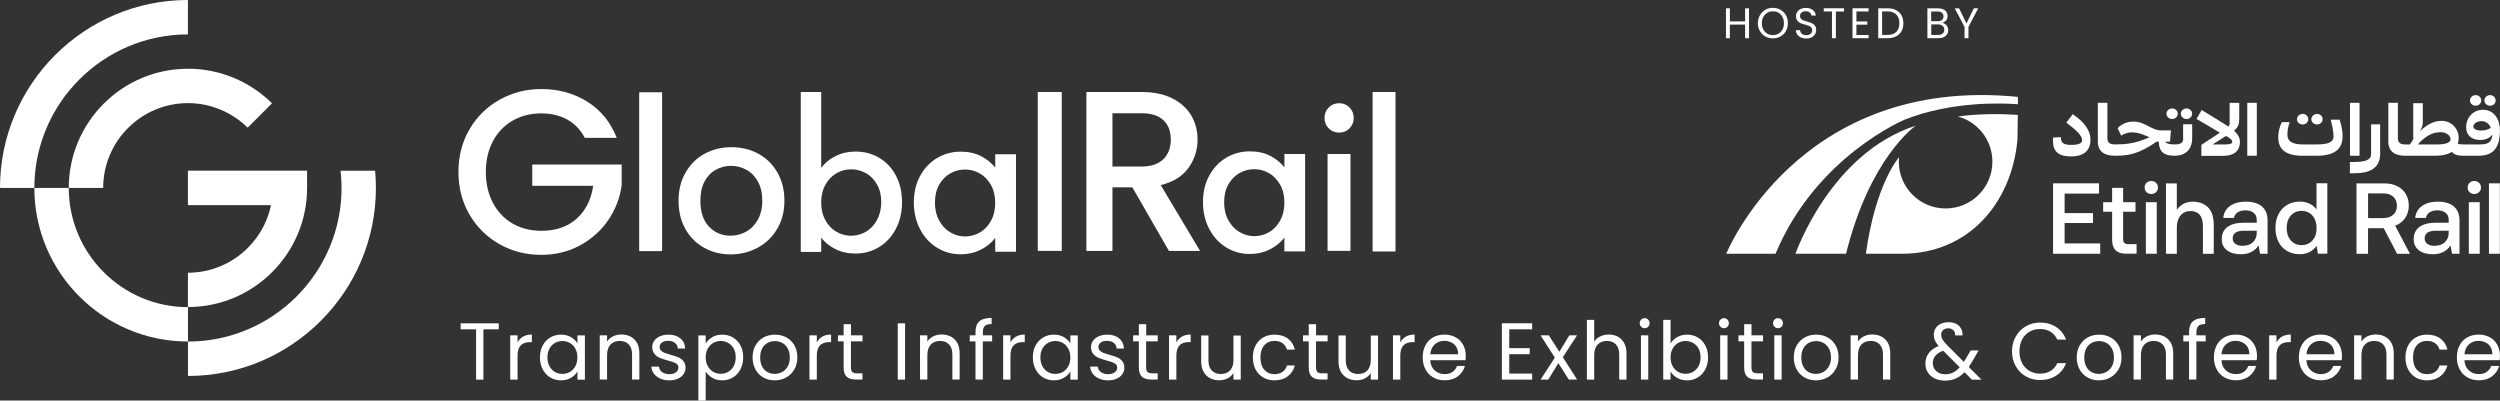 <?xml version="1.0" encoding="UTF-8"?>
<svg id="Layer_2" data-name="Layer 2" xmlns="http://www.w3.org/2000/svg" viewBox="0 0 484.63 77.65">
  <rect x="0" y="0" width="484.63" height="77.65" fill="#333333" stroke="none"/>
  <defs>
    <style>
      .cls-1 {
        fill: #fff;
      }
    </style>
  </defs>
  <g id="Layer_1-2" data-name="Layer 1">
    <g>
      <g>
        <path class="cls-1" d="M6.67,36.43H0C0,16.34,16.34,0,36.43,0v6.67c-16.41,0-29.77,13.35-29.77,29.77Z"/>
        <path class="cls-1" d="M36.43,59.54v-6.67c7.92,0,14.56-5.64,16.1-13.11h-16.1v-6.67h23.1v3.33c0,12.74-10.36,23.1-23.1,23.1h0Z"/>
        <path class="cls-1" d="M36.43,66.2c-16.42,0-29.77-13.35-29.77-29.77h6.67c0,12.74,10.36,23.11,23.11,23.11v6.67h0Z"/>
        <path class="cls-1" d="M36.43,13.33c-12.74,0-23.1,10.36-23.1,23.1h6.67c0-9.06,7.37-16.44,16.44-16.44,4.34,0,8.5,1.73,11.57,4.76l4.72-4.72c-4.31-4.28-10.17-6.71-16.28-6.71h0Z"/>
        <path class="cls-1" d="M72.71,33.1h-6.69l.02.14c.11,1.05.17,2.13.17,3.2,0,16.41-13.35,29.77-29.77,29.77v6.67c20.09,0,36.43-16.34,36.43-36.43,0-1.11-.05-2.23-.15-3.33h0Z"/>
      </g>
      <g>
        <path class="cls-1" d="M482.71,20.49c.6,0,1.08-.45,1.08-1.02s-.48-1.03-1.08-1.03-1.11.47-1.11,1.03.49,1.02,1.11,1.02"/>
        <path class="cls-1" d="M479.92,20.49c.6,0,1.08-.45,1.08-1.02s-.48-1.03-1.08-1.03-1.11.47-1.11,1.03.49,1.02,1.11,1.02"/>
        <path class="cls-1" d="M484.62,25.34c0-2.22-1.15-4.06-3.27-4.06-1.99,0-3.28,1.58-3.28,3.38,0,1.44.92,2.47,2.72,2.47,1.23,0,1.95-.49,2.35-1.06-.09,1.72-1.08,1.93-2.54,1.93h-3.01c-.54,0-.9-.04-1.14-.12.11-.33.17-.7.17-1.1,0-1.75-1.29-3.35-3.32-3.35-1.51,0-2.91.74-4.2,2.04.29-.49.56-1.12.56-1.66v-3.8h-1.85v7.01c-.22.31-.43.63-.64.98h-.83c-.9,0-1.51-.22-1.51-1.23v-6.84h-1.85v7.48c0,1.94,1.24,2.78,3.26,2.78h5.92c1.37,0,2.41-.27,3.14-.76.36.49,1.01.76,2.17.76h2.97c2.73,0,4.17-1.35,4.17-4.85h0ZM480.93,25.3c-.9,0-1.47-.32-1.47-.78s.59-1.04,1.57-1.04,1.6.67,1.81,1.29c-.36.29-1.02.53-1.91.53h0ZM472.46,28h-3.75c1.13-1.33,2.64-2.38,4.36-2.38,1.26,0,1.98.73,1.98,1.37,0,.71-1.07,1.01-2.59,1.01"/>
        <path class="cls-1" d="M449.17,24.13c.6,0,1.08-.45,1.08-1.02s-.48-1.03-1.08-1.03-1.11.47-1.11,1.03.49,1.02,1.11,1.02"/>
        <path class="cls-1" d="M446.38,24.13c.6,0,1.08-.45,1.08-1.02s-.48-1.03-1.08-1.03-1.11.47-1.11,1.03.49,1.02,1.11,1.02"/>
        <path class="cls-1" d="M423.87,23.07c.6,0,1.08-.45,1.08-1.02s-.48-1.03-1.08-1.03-1.11.47-1.11,1.03.49,1.02,1.11,1.02"/>
        <path class="cls-1" d="M421.08,23.07c.6,0,1.08-.45,1.08-1.02s-.48-1.03-1.08-1.03-1.11.47-1.11,1.03.49,1.02,1.11,1.02"/>
        <polygon class="cls-1" points="397.99 35.54 397.99 49.19 407.13 49.19 407.13 47.19 400.23 47.19 400.23 43.23 405.73 43.23 405.73 41.31 400.23 41.31 400.23 37.53 406.9 37.53 406.9 35.54 397.99 35.54"/>
        <path class="cls-1" d="M411.8,47.09c-.16-.17-.23-.45-.23-.84v-5.2h2.4v-1.85h-2.4v-2.78h-2.13v2.78h-1.74v1.85h1.74v5.41c0,.92.22,1.6.65,2.04.44.44,1.12.68,2.06.68h2.03v-1.85h-1.58c-.38,0-.64-.08-.8-.25h0Z"/>
        <path class="cls-1" d="M417.03,35.09c-.36,0-.67.12-.92.35-.25.23-.37.53-.37.9s.12.67.37.91c.25.24.55.36.92.36s.67-.12.92-.36c.25-.24.37-.54.37-.91s-.12-.66-.37-.9-.55-.35-.92-.35"/>
        <rect class="cls-1" x="415.98" y="39.2" width="2.11" height="9.99"/>
        <path class="cls-1" d="M425.12,39.09c-1.34,0-2.38.53-3.14,1.58v-5.12h-2.1v13.65h2.1v-5.06c0-1,.24-1.79.71-2.36.47-.58,1.13-.87,1.96-.87.78,0,1.37.25,1.78.74.41.49.61,1.21.61,2.16v5.39h2.1v-5.51c0-1.61-.37-2.78-1.12-3.5-.75-.73-1.72-1.09-2.91-1.09h0Z"/>
        <path class="cls-1" d="M438.48,40.02c-.73-.62-1.77-.93-3.11-.93-1.26,0-2.28.28-3.06.83-.78.55-1.22,1.33-1.33,2.33h2.07c.08-.45.32-.81.71-1.08.4-.27.9-.4,1.51-.4.68,0,1.21.16,1.61.49.4.32.59.77.59,1.32v.6h-2.51c-1.39,0-2.45.28-3.18.83-.73.55-1.09,1.34-1.09,2.36,0,.92.34,1.64,1.01,2.15.68.51,1.57.77,2.69.77,1.47,0,2.7-.56,3.44-1.72l.29,1.62h1.45v-6.48c0-1.17-.37-2.06-1.1-2.69M437.48,45.08c0,.78-.25,1.4-.74,1.87-.49.47-1.18.7-2.05.7-.57,0-1.03-.13-1.37-.39s-.51-.6-.51-1.03c0-.49.18-.87.54-1.12.36-.25.87-.38,1.53-.38h2.59v.35h0Z"/>
        <path class="cls-1" d="M449.06,40.6c-.34-.47-.78-.84-1.33-1.11-.55-.27-1.19-.41-1.93-.41-.9,0-1.7.21-2.42.63-.72.42-1.27,1.02-1.68,1.79-.4.77-.6,1.66-.6,2.68s.2,1.94.6,2.72c.4.77.96,1.36,1.68,1.77.71.41,1.53.61,2.44.61,1.38,0,2.46-.54,3.26-1.62l.25,1.52h1.83v-13.65h-2.1v5.06h0ZM448.28,46.6c-.53.61-1.24.92-2.11.92s-1.57-.31-2.1-.93c-.53-.62-.8-1.42-.8-2.4s.27-1.78.8-2.39c.53-.61,1.23-.92,2.1-.92s1.57.31,2.11.92c.53.62.8,1.42.8,2.42s-.27,1.77-.8,2.38"/>
        <path class="cls-1" d="M466.23,42.27c.48-.68.72-1.48.72-2.38s-.2-1.63-.59-2.29c-.4-.66-.95-1.16-1.67-1.52-.71-.36-1.55-.53-2.5-.53h-5.38v13.65h2.24v-4.96h3.04l2.59,4.96h2.5l-2.88-5.45c.81-.3,1.45-.79,1.93-1.47h0ZM462.02,42.28h-2.96v-4.79h2.96c.81,0,1.45.22,1.92.65.47.43.71,1.02.71,1.74s-.24,1.31-.71,1.74c-.47.43-1.12.65-1.92.65h0Z"/>
        <rect class="cls-1" x="478.59" y="39.2" width="2.11" height="9.99"/>
        <path class="cls-1" d="M479.65,35.09c-.36,0-.67.12-.92.35-.25.23-.37.53-.37.9s.12.67.37.91c.25.24.55.36.92.36s.67-.12.92-.36c.25-.24.37-.54.37-.91s-.12-.66-.37-.9-.55-.35-.92-.35"/>
        <rect class="cls-1" x="482.49" y="35.54" width="2.11" height="13.65"/>
        <path class="cls-1" d="M401.44,30.32c2.63,0,3.8-1.21,3.8-3.24s-1.52-3.64-3.43-4.94l-1.25,1.63c2.03,1.52,3.07,2.56,3.07,3.39,0,.6-.67.93-2.04.93-1.23,0-2.12-.17-2.09-1.5l-1.51.07c-.13,1.97.29,3.66,3.44,3.66h0Z"/>
        <path class="cls-1" d="M423.22,26.88c0,.76-.48,1.12-1.58,1.12-1.07,0-1.64-.15-1.94-.54h.96l.18-2.18h-1.63c-.95,0-1.24-.07-2.47-.68-.85-.42-1.75-1.03-3.21-1.03s-2.64.77-3.01,1.29l.67,1.43c.42-.26,1.11-.63,2.12-.63,1.13,0,2.03.38,2.88.73.19.08.34.16.49.22-2.92,1.31-4.88,1.38-6.57,1.38h-.09c-.9,0-1.5-.22-1.5-1.23v-6.83h-1.85v7.48c0,1.94,1.24,2.78,3.26,2.78h0,.08c2.77,0,4.67-.4,8.06-2.73h.41c.08,1.67.66,2.72,3.04,2.73h.01c2.22,0,3.43-1.3,3.43-3.43v-2.67h-1.76v2.79Z"/>
        <path class="cls-1" d="M434.21,27.44c0-.77-.44-1.48-1.14-2.11.82-.67,1.01-1.27,1.01-2.33v-3.06h-1.86v3.8c0,.34-.03.56-.22.8-1.33-.87-3.15-1.95-5.2-3.21l-1.01,1.72c1.96,1.14,3.42,1.99,4.53,2.68l-3.58,2.35v2.13h4.29c1.98,0,3.18-.9,3.18-2.75h0ZM431.3,28h-2.38l2.59-1.65c.7.4,1.22.74,1.22,1.15s-.61.5-1.42.5h0Z"/>
        <rect class="cls-1" x="435.64" y="19.93" width="1.85" height="10.26"/>
        <path class="cls-1" d="M451.81,23.19c.27.99.55,2.38.55,3.28,0,1.05-.96,1.53-3.26,1.53h-2.62c-2.15,0-3.07-.61-3.07-1.91,0-.59.16-1.68.44-2.41h-1.51c-.48.94-.7,2.01-.7,2.89,0,2.21,1.23,3.62,4.68,3.62h2.81c3.74,0,4.99-1.53,4.99-3.85,0-1.08-.28-2.24-.59-3.15h-1.72Z"/>
        <rect class="cls-1" x="455.55" y="19.93" width="1.85" height="10.26"/>
        <path class="cls-1" d="M475.69,40.02c-.73-.62-1.77-.93-3.11-.93-1.26,0-2.28.28-3.06.83-.78.55-1.22,1.33-1.33,2.33h2.07c.08-.45.32-.81.71-1.08.4-.27.9-.4,1.51-.4.68,0,1.21.16,1.61.49.4.32.59.77.59,1.32v.6h-2.51c-1.39,0-2.45.28-3.18.83-.73.55-1.09,1.34-1.09,2.36,0,.92.34,1.64,1.01,2.15.68.51,1.57.77,2.69.77,1.47,0,2.7-.56,3.44-1.72l.29,1.62h1.45v-6.48c0-1.17-.37-2.06-1.1-2.69M474.69,45.08c0,.78-.25,1.4-.74,1.87-.49.47-1.18.7-2.05.7-.57,0-1.03-.13-1.37-.39-.34-.26-.51-.6-.51-1.03,0-.49.18-.87.54-1.12.36-.25.87-.38,1.53-.38h2.59v.35h0Z"/>
        <path class="cls-1" d="M456.41,33.58c3.74,0,4.99-1.53,4.99-3.85v-5.63h-1.76v5.77c0,1.05-.96,1.53-3.26,1.53h-.85v2.19h.87Z"/>
        <path class="cls-1" d="M334.63,49.19h9.56c7.93-19,25.19-26.06,25.19-26.06,8.73-3.4,18.14-3.21,21.8-2.92v-1.43c-42.57-4.21-56.56,30.45-56.54,30.4Z"/>
        <path class="cls-1" d="M379.52,22.58c3.87,1.04,6.71,4.56,6.71,8.76,0,5.01-4.06,9.07-9.07,9.07s-9.07-4.06-9.07-9.07c0-.29.02-.57.04-.86h0s-4.57,5.13-6.42,18.71h6.95c12.95,0,21.31-9.81,22.43-22.13l.07-4.78c-2.23-.17-7.03-.34-11.65.3Z"/>
        <path class="cls-1" d="M348.06,49.19h9.8c4.62-18.64,13.37-24.72,13.51-24.83-16.6,5.36-23.31,24.83-23.31,24.83Z"/>
      </g>
      <g>
        <path class="cls-1" d="M96.68,62.68v1.16h-2.97v9.75h-1.42v-9.75h-2.99v-1.16h7.39Z"/>
        <path class="cls-1" d="M101.4,65.26c.46-.27,1.03-.41,1.7-.41v1.47h-.38c-1.6,0-2.39.87-2.39,2.6v4.66h-1.42v-8.58h1.42v1.39c.25-.49.61-.87,1.07-1.14Z"/>
        <path class="cls-1" d="M105.21,66.96c.35-.66.84-1.18,1.46-1.54.62-.37,1.31-.55,2.07-.55s1.4.16,1.96.49c.55.32.96.73,1.24,1.22v-1.56h1.44v8.58h-1.44v-1.6c-.28.5-.7.92-1.26,1.24-.56.33-1.21.49-1.95.49s-1.45-.19-2.07-.56c-.62-.38-1.1-.9-1.46-1.58-.35-.68-.53-1.45-.53-2.32s.18-1.65.53-2.31ZM111.54,67.59c-.26-.48-.61-.85-1.06-1.1-.44-.26-.93-.38-1.46-.38s-1.02.13-1.46.38c-.44.25-.79.62-1.05,1.1-.26.48-.39,1.04-.39,1.69s.13,1.23.39,1.71c.26.49.61.86,1.05,1.11.44.26.92.38,1.46.38s1.02-.13,1.46-.38c.44-.26.8-.63,1.06-1.11.26-.49.39-1.05.39-1.7s-.13-1.21-.39-1.69Z"/>
        <path class="cls-1" d="M122.97,65.8c.65.63.97,1.54.97,2.73v5.05h-1.41v-4.85c0-.86-.21-1.51-.64-1.96-.43-.45-1.01-.68-1.75-.68s-1.35.23-1.79.7c-.44.47-.67,1.15-.67,2.05v4.74h-1.42v-8.58h1.42v1.22c.28-.44.67-.78,1.15-1.02.49-.24,1.02-.36,1.6-.36,1.04,0,1.89.32,2.54.95Z"/>
        <path class="cls-1" d="M128.01,73.39c-.52-.22-.93-.54-1.24-.94-.3-.4-.47-.86-.5-1.38h1.47c.04.43.24.78.6,1.05.36.27.83.41,1.42.41.54,0,.97-.12,1.28-.36.31-.24.47-.54.47-.91s-.17-.65-.5-.84c-.33-.18-.85-.36-1.55-.54-.64-.17-1.16-.34-1.56-.51-.4-.17-.75-.43-1.03-.77-.29-.34-.43-.78-.43-1.34,0-.44.13-.84.39-1.2.26-.37.63-.65,1.11-.87.48-.21,1.03-.32,1.64-.32.95,0,1.72.24,2.3.72.58.48.9,1.14.94,1.97h-1.42c-.03-.45-.21-.81-.54-1.08-.33-.27-.77-.41-1.32-.41-.51,0-.92.11-1.22.33-.3.22-.45.51-.45.86,0,.28.09.51.27.7.18.18.41.33.69.44.28.11.66.23,1.15.37.62.17,1.12.33,1.5.49.39.16.72.4.99.73.28.32.42.75.43,1.27,0,.47-.13.89-.39,1.27-.26.38-.63.67-1.1.88-.47.21-1.02.32-1.64.32-.66,0-1.25-.11-1.77-.34Z"/>
        <path class="cls-1" d="M138.06,65.36c.56-.33,1.21-.49,1.95-.49s1.45.18,2.07.55c.62.37,1.11.88,1.46,1.54.35.66.53,1.43.53,2.31s-.18,1.64-.53,2.32c-.35.68-.84,1.2-1.46,1.58-.62.38-1.31.56-2.07.56s-1.37-.16-1.93-.49c-.56-.33-.98-.74-1.28-1.23v5.65h-1.42v-12.64h1.42v1.58c.28-.49.7-.9,1.26-1.23ZM142.23,67.58c-.26-.48-.61-.85-1.06-1.1-.44-.25-.93-.38-1.46-.38s-1,.13-1.45.38c-.44.26-.8.63-1.06,1.11-.27.49-.4,1.05-.4,1.68s.13,1.21.4,1.7c.27.49.62.86,1.06,1.11.44.26.93.38,1.45.38s1.02-.13,1.46-.38c.44-.26.8-.63,1.06-1.11.26-.49.39-1.06.39-1.71s-.13-1.21-.39-1.69Z"/>
        <path class="cls-1" d="M147.98,73.18c-.65-.37-1.16-.88-1.53-1.56-.37-.67-.56-1.45-.56-2.34s.19-1.65.57-2.32c.38-.67.9-1.19,1.56-1.55.66-.36,1.39-.54,2.21-.54s1.55.18,2.21.54c.66.36,1.18.87,1.56,1.54.38.67.57,1.45.57,2.33s-.2,1.67-.59,2.34c-.39.67-.92,1.19-1.59,1.56-.67.37-1.41.55-2.22.55s-1.53-.18-2.18-.55ZM151.61,72.12c.45-.24.81-.6,1.09-1.08.28-.48.41-1.06.41-1.75s-.14-1.27-.41-1.75c-.27-.48-.63-.84-1.06-1.07s-.91-.35-1.42-.35-1,.12-1.43.35c-.43.23-.78.59-1.04,1.07-.26.48-.39,1.06-.39,1.75s.13,1.29.38,1.77c.26.48.6.84,1.03,1.07.43.23.9.35,1.41.35s.99-.12,1.44-.36Z"/>
        <path class="cls-1" d="M159.41,65.26c.46-.27,1.03-.41,1.7-.41v1.47h-.38c-1.6,0-2.39.87-2.39,2.6v4.66h-1.42v-8.58h1.42v1.39c.25-.49.61-.87,1.07-1.14Z"/>
        <path class="cls-1" d="M164.95,66.18v5.05c0,.42.09.71.27.88.18.17.49.26.92.26h1.05v1.2h-1.28c-.79,0-1.39-.18-1.78-.55-.4-.37-.59-.96-.59-1.8v-5.05h-1.11v-1.17h1.11v-2.16h1.42v2.16h2.24v1.17h-2.24Z"/>
        <path class="cls-1" d="M175.45,62.68v10.91h-1.42v-10.91h1.42Z"/>
        <path class="cls-1" d="M185.06,65.8c.65.63.97,1.54.97,2.73v5.05h-1.41v-4.85c0-.86-.21-1.51-.64-1.96-.43-.45-1.01-.68-1.75-.68s-1.35.23-1.79.7c-.44.47-.67,1.15-.67,2.05v4.74h-1.42v-8.58h1.42v1.22c.28-.44.67-.78,1.15-1.02.49-.24,1.02-.36,1.6-.36,1.04,0,1.89.32,2.54.95Z"/>
        <path class="cls-1" d="M192.32,66.18h-1.8v7.4h-1.42v-7.4h-1.11v-1.17h1.11v-.61c0-.96.25-1.66.74-2.1.5-.44,1.29-.67,2.39-.67v1.19c-.63,0-1.07.12-1.32.37-.26.25-.38.65-.38,1.21v.61h1.8v1.17Z"/>
        <path class="cls-1" d="M196.95,65.26c.46-.27,1.03-.41,1.7-.41v1.47h-.38c-1.6,0-2.39.87-2.39,2.6v4.66h-1.42v-8.58h1.42v1.39c.25-.49.61-.87,1.07-1.14Z"/>
        <path class="cls-1" d="M200.76,66.96c.35-.66.84-1.18,1.46-1.54.62-.37,1.31-.55,2.07-.55s1.4.16,1.96.49c.55.32.96.73,1.24,1.22v-1.56h1.44v8.58h-1.44v-1.6c-.28.5-.7.92-1.26,1.24-.56.33-1.21.49-1.95.49s-1.45-.19-2.07-.56c-.62-.38-1.1-.9-1.46-1.58-.35-.68-.53-1.45-.53-2.32s.18-1.65.53-2.31ZM207.1,67.59c-.26-.48-.61-.85-1.06-1.1-.44-.26-.93-.38-1.46-.38s-1.02.13-1.46.38c-.44.25-.79.62-1.05,1.1-.26.48-.39,1.04-.39,1.69s.13,1.23.39,1.71c.26.49.61.86,1.05,1.11.44.26.92.38,1.46.38s1.02-.13,1.46-.38c.44-.26.8-.63,1.06-1.11.26-.49.39-1.05.39-1.7s-.13-1.21-.39-1.69Z"/>
        <path class="cls-1" d="M213.07,73.39c-.52-.22-.93-.54-1.24-.94-.3-.4-.47-.86-.5-1.38h1.47c.04.43.24.78.6,1.05.36.27.83.41,1.42.41.54,0,.97-.12,1.28-.36.31-.24.47-.54.47-.91s-.17-.65-.5-.84c-.33-.18-.85-.36-1.55-.54-.64-.17-1.16-.34-1.56-.51-.4-.17-.75-.43-1.03-.77-.29-.34-.43-.78-.43-1.34,0-.44.13-.84.39-1.2.26-.37.63-.65,1.11-.87.48-.21,1.03-.32,1.64-.32.95,0,1.72.24,2.3.72.58.48.9,1.14.94,1.97h-1.42c-.03-.45-.21-.81-.54-1.08-.33-.27-.77-.41-1.32-.41-.51,0-.92.11-1.22.33-.3.22-.45.51-.45.86,0,.28.09.51.27.7.18.18.41.33.69.44.28.11.66.23,1.15.37.62.17,1.12.33,1.5.49.39.16.72.4.99.73.28.32.42.75.43,1.27,0,.47-.13.89-.39,1.27-.26.38-.63.67-1.1.88-.47.21-1.02.32-1.64.32-.66,0-1.25-.11-1.77-.34Z"/>
        <path class="cls-1" d="M222.18,66.18v5.05c0,.42.09.71.27.88.18.17.49.26.92.26h1.05v1.2h-1.28c-.79,0-1.39-.18-1.78-.55-.4-.37-.59-.96-.59-1.8v-5.05h-1.11v-1.17h1.11v-2.16h1.42v2.16h2.24v1.17h-2.24Z"/>
        <path class="cls-1" d="M229.11,65.26c.46-.27,1.03-.41,1.7-.41v1.47h-.38c-1.6,0-2.39.87-2.39,2.6v4.66h-1.42v-8.58h1.42v1.39c.25-.49.61-.87,1.07-1.14Z"/>
        <path class="cls-1" d="M240.52,65.01v8.58h-1.42v-1.27c-.27.44-.65.78-1.13,1.03-.49.24-1.02.37-1.6.37-.67,0-1.27-.14-1.8-.41-.53-.28-.95-.69-1.26-1.24-.31-.55-.46-1.23-.46-2.02v-5.02h1.41v4.84c0,.85.21,1.49.64,1.95.43.45,1.01.68,1.75.68s1.36-.23,1.8-.7c.44-.47.66-1.15.66-2.05v-4.71h1.42Z"/>
        <path class="cls-1" d="M243.4,66.96c.35-.66.85-1.18,1.48-1.54.63-.37,1.35-.55,2.17-.55,1.05,0,1.92.26,2.61.77.68.51,1.13,1.22,1.35,2.13h-1.53c-.15-.52-.43-.93-.85-1.24-.42-.3-.95-.45-1.57-.45-.81,0-1.47.28-1.97.84-.5.56-.75,1.35-.75,2.37s.25,1.83.75,2.39c.5.56,1.16.85,1.97.85.63,0,1.15-.15,1.56-.44.42-.29.7-.71.86-1.25h1.53c-.23.88-.69,1.58-1.38,2.1-.69.53-1.55.79-2.58.79-.81,0-1.54-.18-2.17-.55-.63-.37-1.12-.88-1.48-1.55-.35-.67-.53-1.45-.53-2.35s.18-1.66.53-2.32Z"/>
        <path class="cls-1" d="M255.11,66.18v5.05c0,.42.09.71.27.88.18.17.49.26.92.26h1.05v1.2h-1.28c-.79,0-1.39-.18-1.78-.55-.4-.37-.59-.96-.59-1.8v-5.05h-1.11v-1.17h1.11v-2.16h1.42v2.16h2.24v1.17h-2.24Z"/>
        <path class="cls-1" d="M267.14,65.01v8.58h-1.42v-1.27c-.27.44-.65.78-1.13,1.03-.49.24-1.02.37-1.6.37-.67,0-1.27-.14-1.8-.41-.53-.28-.95-.69-1.26-1.24-.31-.55-.46-1.23-.46-2.02v-5.02h1.41v4.84c0,.85.21,1.49.64,1.95.43.45,1.01.68,1.75.68s1.36-.23,1.8-.7c.44-.47.66-1.15.66-2.05v-4.71h1.42Z"/>
        <path class="cls-1" d="M272.52,65.26c.46-.27,1.03-.41,1.7-.41v1.47h-.38c-1.6,0-2.39.87-2.39,2.6v4.66h-1.42v-8.58h1.42v1.39c.25-.49.61-.87,1.07-1.14Z"/>
        <path class="cls-1" d="M284.1,69.83h-6.85c.05.85.34,1.5.87,1.98.53.47,1.17.71,1.92.71.62,0,1.13-.14,1.54-.43.41-.29.7-.67.87-1.15h1.53c-.23.82-.69,1.49-1.38,2.01-.69.52-1.54.77-2.57.77-.81,0-1.54-.18-2.18-.55-.64-.37-1.15-.88-1.51-1.56-.37-.67-.55-1.45-.55-2.34s.18-1.66.53-2.33c.35-.67.85-1.18,1.49-1.54s1.38-.54,2.21-.54,1.53.18,2.16.53c.63.35,1.11.84,1.45,1.46.34.62.51,1.32.51,2.1,0,.27-.02.56-.05.86ZM282.32,67.27c-.24-.39-.57-.69-.98-.89-.41-.2-.87-.31-1.37-.31-.72,0-1.33.23-1.84.69-.51.46-.8,1.1-.87,1.91h5.41c0-.54-.12-1.01-.36-1.4Z"/>
        <path class="cls-1" d="M292.57,63.84v3.65h3.97v1.17h-3.97v3.76h4.44v1.17h-5.87v-10.92h5.87v1.17h-4.44Z"/>
        <path class="cls-1" d="M304.12,73.59l-2.03-3.19-1.96,3.19h-1.49l2.77-4.26-2.77-4.32h1.61l2.03,3.18,1.94-3.18h1.49l-2.75,4.24,2.77,4.33h-1.61Z"/>
        <path class="cls-1" d="M313.62,65.27c.52.28.93.69,1.23,1.24.3.55.45,1.23.45,2.02v5.05h-1.41v-4.85c0-.86-.21-1.51-.64-1.96-.43-.45-1.01-.68-1.75-.68s-1.35.23-1.79.7c-.44.47-.67,1.15-.67,2.05v4.74h-1.42v-11.58h1.42v4.23c.28-.44.67-.78,1.17-1.02.5-.24,1.05-.36,1.67-.36.65,0,1.23.14,1.75.41Z"/>
        <path class="cls-1" d="M318.14,63.34c-.19-.19-.28-.42-.28-.69s.09-.5.28-.69c.19-.19.42-.28.69-.28s.48.09.67.28c.18.19.27.42.27.69s-.09.5-.27.69c-.18.19-.4.28-.67.28s-.5-.09-.69-.28ZM319.52,65.01v8.58h-1.42v-8.58h1.42Z"/>
        <path class="cls-1" d="M325.12,65.36c.56-.32,1.2-.49,1.92-.49.77,0,1.47.18,2.08.55.62.37,1.1.88,1.46,1.54.35.66.53,1.43.53,2.31s-.18,1.64-.53,2.32c-.35.68-.84,1.2-1.46,1.58-.62.38-1.31.56-2.07.56s-1.39-.16-1.95-.49c-.56-.32-.98-.74-1.26-1.24v1.58h-1.42v-11.58h1.42v4.6c.29-.51.72-.93,1.28-1.25ZM329.27,67.58c-.26-.48-.61-.85-1.06-1.1-.44-.25-.93-.38-1.46-.38s-1,.13-1.45.38c-.44.26-.8.63-1.06,1.11-.27.49-.4,1.05-.4,1.68s.13,1.21.4,1.7c.27.49.62.86,1.06,1.11.44.26.93.38,1.45.38s1.02-.13,1.46-.38c.44-.26.8-.63,1.06-1.11.26-.49.39-1.06.39-1.71s-.13-1.21-.39-1.69Z"/>
        <path class="cls-1" d="M333.51,63.34c-.19-.19-.28-.42-.28-.69s.09-.5.28-.69c.19-.19.42-.28.69-.28s.48.09.67.28c.18.19.27.42.27.69s-.09.5-.27.69c-.18.19-.4.28-.67.28s-.5-.09-.69-.28ZM334.88,65.01v8.58h-1.42v-8.58h1.42Z"/>
        <path class="cls-1" d="M339.52,66.18v5.05c0,.42.09.71.27.88.18.17.49.26.92.26h1.05v1.2h-1.28c-.79,0-1.39-.18-1.78-.55-.4-.37-.59-.96-.59-1.8v-5.05h-1.11v-1.17h1.11v-2.16h1.42v2.16h2.24v1.17h-2.24Z"/>
        <path class="cls-1" d="M343.99,63.34c-.19-.19-.28-.42-.28-.69s.09-.5.28-.69c.19-.19.42-.28.69-.28s.48.09.67.28c.18.19.27.42.27.69s-.09.5-.27.69c-.18.19-.4.28-.67.28s-.5-.09-.69-.28ZM345.37,65.01v8.58h-1.42v-8.58h1.42Z"/>
        <path class="cls-1" d="M349.82,73.18c-.65-.37-1.16-.88-1.53-1.56-.37-.67-.56-1.45-.56-2.34s.19-1.65.57-2.32c.38-.67.9-1.19,1.56-1.55.66-.36,1.39-.54,2.21-.54s1.55.18,2.21.54c.66.36,1.18.87,1.56,1.54.38.67.57,1.45.57,2.33s-.2,1.67-.59,2.34c-.39.67-.92,1.19-1.59,1.56-.67.37-1.41.55-2.22.55s-1.53-.18-2.18-.55ZM353.44,72.12c.45-.24.81-.6,1.09-1.08.28-.48.41-1.06.41-1.75s-.14-1.27-.41-1.75c-.27-.48-.63-.84-1.06-1.07s-.91-.35-1.42-.35-1,.12-1.43.35c-.43.23-.78.59-1.04,1.07-.26.48-.39,1.06-.39,1.75s.13,1.29.38,1.77c.26.48.6.84,1.03,1.07.43.23.9.35,1.41.35s.99-.12,1.44-.36Z"/>
        <path class="cls-1" d="M365.46,65.8c.65.63.97,1.54.97,2.73v5.05h-1.41v-4.85c0-.86-.21-1.51-.64-1.96-.43-.45-1.01-.68-1.75-.68s-1.35.23-1.79.7c-.44.47-.67,1.15-.67,2.05v4.74h-1.42v-8.58h1.42v1.22c.28-.44.67-.78,1.15-1.02.49-.24,1.02-.36,1.6-.36,1.04,0,1.89.32,2.54.95Z"/>
        <path class="cls-1" d="M382.25,73.59l-1.42-1.44c-.53.55-1.1.96-1.71,1.23-.61.27-1.29.4-2.05.4s-1.42-.14-2-.41-1.03-.66-1.35-1.16c-.32-.5-.48-1.08-.48-1.75,0-.76.22-1.43.65-2.01.43-.58,1.07-1.04,1.92-1.37-.33-.4-.57-.76-.72-1.1-.15-.33-.22-.7-.22-1.1,0-.46.12-.87.35-1.24.23-.37.57-.66,1.01-.87.44-.21.94-.31,1.52-.31s1.05.11,1.47.33c.42.22.73.52.94.92.21.39.3.83.28,1.31h-1.42c.01-.43-.11-.76-.36-1.01-.25-.24-.57-.37-.97-.37-.42,0-.75.12-1.01.35-.26.23-.38.53-.38.9,0,.31.09.62.26.91.17.29.46.65.87,1.08l3.26,3.27.28-.44,1.06-1.78h1.53l-1.28,2.22c-.18.31-.39.64-.63.99l2.46,2.46h-1.86ZM378.6,72.22c.45-.22.88-.56,1.29-1.02l-3.21-3.22c-1.34.51-2,1.32-2,2.43,0,.62.22,1.13.67,1.53.44.41,1.02.61,1.73.61.56,0,1.07-.11,1.53-.33Z"/>
        <path class="cls-1" d="M390.75,65.25c.48-.85,1.13-1.52,1.96-2,.83-.48,1.75-.72,2.76-.72,1.19,0,2.23.29,3.11.86.89.57,1.53,1.39,1.94,2.44h-1.71c-.3-.66-.74-1.16-1.31-1.52-.57-.35-1.25-.53-2.04-.53s-1.45.18-2.05.53c-.61.35-1.08.86-1.42,1.51-.34.65-.52,1.42-.52,2.29s.17,1.63.52,2.28c.34.65.82,1.16,1.42,1.51.61.35,1.29.53,2.05.53s1.47-.17,2.04-.52c.57-.35,1-.85,1.31-1.51h1.71c-.41,1.04-1.05,1.85-1.94,2.42-.89.57-1.92.85-3.11.85-1.01,0-1.93-.24-2.76-.71-.83-.47-1.48-1.13-1.96-1.98-.48-.85-.72-1.8-.72-2.86s.24-2.02.72-2.87Z"/>
        <path class="cls-1" d="M404.67,73.18c-.65-.37-1.16-.88-1.53-1.56-.37-.67-.56-1.45-.56-2.34s.19-1.65.57-2.32c.38-.67.9-1.19,1.56-1.55.66-.36,1.39-.54,2.21-.54s1.55.18,2.21.54,1.18.87,1.56,1.54c.38.67.57,1.45.57,2.33s-.2,1.67-.59,2.34c-.39.67-.92,1.19-1.59,1.56-.67.37-1.41.55-2.22.55s-1.53-.18-2.18-.55ZM408.29,72.12c.45-.24.81-.6,1.09-1.08.28-.48.41-1.06.41-1.75s-.14-1.27-.41-1.75c-.27-.48-.63-.84-1.06-1.07s-.91-.35-1.42-.35-1,.12-1.43.35c-.43.23-.78.59-1.04,1.07-.26.48-.39,1.06-.39,1.75s.13,1.29.38,1.77c.26.48.6.84,1.02,1.07.43.23.9.35,1.41.35s.99-.12,1.44-.36Z"/>
        <path class="cls-1" d="M420.31,65.8c.65.63.97,1.54.97,2.73v5.05h-1.41v-4.85c0-.86-.21-1.51-.64-1.96-.43-.45-1.01-.68-1.75-.68s-1.35.23-1.79.7c-.44.47-.67,1.15-.67,2.05v4.74h-1.42v-8.58h1.42v1.22c.28-.44.67-.78,1.15-1.02.49-.24,1.02-.36,1.6-.36,1.04,0,1.89.32,2.54.95Z"/>
        <path class="cls-1" d="M427.57,66.18h-1.8v7.4h-1.42v-7.4h-1.11v-1.17h1.11v-.61c0-.96.25-1.66.74-2.1.5-.44,1.29-.67,2.39-.67v1.19c-.63,0-1.07.12-1.32.37-.26.25-.38.65-.38,1.21v.61h1.8v1.17Z"/>
        <path class="cls-1" d="M437.48,69.83h-6.85c.05.85.34,1.5.87,1.98.53.47,1.17.71,1.92.71.62,0,1.13-.14,1.54-.43.41-.29.7-.67.87-1.15h1.53c-.23.82-.69,1.49-1.38,2.01-.69.52-1.54.77-2.57.77-.81,0-1.54-.18-2.18-.55-.64-.37-1.15-.88-1.51-1.56-.37-.67-.55-1.45-.55-2.34s.18-1.66.53-2.33c.35-.67.85-1.18,1.49-1.54.64-.36,1.38-.54,2.21-.54s1.53.18,2.16.53c.63.35,1.11.84,1.45,1.46.34.62.51,1.32.51,2.1,0,.27-.02.56-.05.86ZM435.69,67.27c-.24-.39-.57-.69-.98-.89-.41-.2-.87-.31-1.37-.31-.72,0-1.33.23-1.84.69-.51.46-.8,1.1-.87,1.91h5.41c0-.54-.12-1.01-.36-1.4Z"/>
        <path class="cls-1" d="M442.37,65.26c.46-.27,1.03-.41,1.7-.41v1.47h-.38c-1.6,0-2.39.87-2.39,2.6v4.66h-1.42v-8.58h1.42v1.39c.25-.49.61-.87,1.07-1.14Z"/>
        <path class="cls-1" d="M453.95,69.83h-6.85c.05.85.34,1.5.87,1.98.53.47,1.17.71,1.92.71.62,0,1.13-.14,1.54-.43.41-.29.7-.67.87-1.15h1.53c-.23.82-.69,1.49-1.38,2.01-.69.52-1.54.77-2.57.77-.81,0-1.54-.18-2.18-.55-.64-.37-1.15-.88-1.51-1.56-.37-.67-.55-1.45-.55-2.34s.18-1.66.53-2.33c.35-.67.85-1.18,1.49-1.54.64-.36,1.38-.54,2.21-.54s1.53.18,2.16.53c.63.35,1.11.84,1.45,1.46.34.62.51,1.32.51,2.1,0,.27-.02.56-.05.86ZM452.17,67.27c-.24-.39-.57-.69-.98-.89-.41-.2-.87-.31-1.37-.31-.72,0-1.33.23-1.84.69-.51.46-.8,1.1-.87,1.91h5.41c0-.54-.12-1.01-.36-1.4Z"/>
        <path class="cls-1" d="M463.06,65.8c.65.63.97,1.54.97,2.73v5.05h-1.41v-4.85c0-.86-.21-1.51-.64-1.96-.43-.45-1.01-.68-1.75-.68s-1.35.23-1.79.7c-.44.47-.67,1.15-.67,2.05v4.74h-1.42v-8.58h1.42v1.22c.28-.44.67-.78,1.15-1.02.49-.24,1.02-.36,1.6-.36,1.04,0,1.89.32,2.54.95Z"/>
        <path class="cls-1" d="M466.83,66.96c.35-.66.85-1.18,1.48-1.54.63-.37,1.35-.55,2.17-.55,1.05,0,1.92.26,2.61.77.68.51,1.13,1.22,1.35,2.13h-1.53c-.15-.52-.43-.93-.85-1.24-.42-.3-.95-.45-1.57-.45-.81,0-1.47.28-1.97.84-.5.56-.75,1.35-.75,2.37s.25,1.83.75,2.39c.5.56,1.16.85,1.97.85.63,0,1.15-.15,1.56-.44.42-.29.7-.71.86-1.25h1.53c-.23.88-.69,1.58-1.38,2.1-.69.53-1.55.79-2.58.79-.81,0-1.54-.18-2.17-.55-.63-.37-1.12-.88-1.48-1.55-.35-.67-.53-1.45-.53-2.35s.18-1.66.53-2.32Z"/>
        <path class="cls-1" d="M484.58,69.83h-6.85c.05.85.34,1.5.87,1.98.53.47,1.17.71,1.92.71.62,0,1.13-.14,1.54-.43.41-.29.7-.67.87-1.15h1.53c-.23.82-.69,1.49-1.38,2.01-.69.52-1.54.77-2.57.77-.81,0-1.54-.18-2.18-.55-.64-.37-1.15-.88-1.51-1.56-.37-.67-.55-1.45-.55-2.34s.18-1.66.53-2.33c.35-.67.85-1.18,1.49-1.54.64-.36,1.38-.54,2.21-.54s1.53.18,2.16.53c.63.35,1.11.84,1.45,1.46.34.62.51,1.32.51,2.1,0,.27-.02.56-.05.86ZM482.8,67.27c-.24-.39-.57-.69-.98-.89-.41-.2-.87-.31-1.37-.31-.72,0-1.33.23-1.84.69-.51.46-.8,1.1-.87,1.91h5.41c0-.54-.12-1.01-.36-1.4Z"/>
      </g>
      <g>
        <path class="cls-1" d="M113.36,26.73c-.81-1.57-1.95-2.75-3.39-3.55-1.45-.8-3.12-1.2-5.02-1.2-2.08,0-3.94.47-5.57,1.4-1.63.94-2.9,2.26-3.82,3.98-.92,1.72-1.38,3.71-1.38,5.97s.46,4.26,1.38,6c.92,1.74,2.2,3.07,3.82,4.01,1.63.94,3.49,1.4,5.57,1.4,2.81,0,5.08-.78,6.83-2.35,1.75-1.57,2.82-3.7,3.21-6.38h-11.81v-4.12h17.33v4.03c-.33,2.44-1.2,4.69-2.6,6.74-1.4,2.05-3.23,3.69-5.48,4.91-2.25,1.22-4.75,1.83-7.49,1.83-2.96,0-5.66-.69-8.1-2.06-2.44-1.37-4.38-3.28-5.82-5.73-1.43-2.44-2.15-5.2-2.15-8.28s.72-5.84,2.15-8.28c1.43-2.44,3.38-4.35,5.84-5.73,2.46-1.37,5.15-2.06,8.08-2.06,3.35,0,6.33.82,8.94,2.47,2.61,1.64,4.5,3.98,5.68,6.99h-6.2Z"/>
        <path class="cls-1" d="M128.35,17.89v30.79h-4.44v-30.79h4.44Z"/>
        <path class="cls-1" d="M136.46,48.01c-1.53-.86-2.74-2.08-3.61-3.65-.88-1.57-1.31-3.39-1.31-5.46s.45-3.86,1.35-5.44c.9-1.58,2.13-2.8,3.69-3.65,1.56-.85,3.3-1.28,5.22-1.28s3.66.43,5.22,1.28c1.56.85,2.79,2.07,3.69,3.65.9,1.58,1.35,3.39,1.35,5.44s-.46,3.86-1.39,5.44c-.92,1.58-2.18,2.8-3.78,3.67-1.59.86-3.35,1.3-5.27,1.3s-3.61-.43-5.15-1.3ZM144.61,44.92c.94-.51,1.7-1.28,2.28-2.3.58-1.02.88-2.26.88-3.72s-.28-2.69-.84-3.7c-.56-1.01-1.3-1.77-2.23-2.28-.92-.51-1.92-.77-2.99-.77s-2.06.26-2.97.77c-.91.51-1.64,1.27-2.17,2.28-.54,1.01-.8,2.24-.8,3.7,0,2.17.55,3.84,1.66,5.02,1.11,1.18,2.5,1.77,4.18,1.77,1.07,0,2.07-.26,3.01-.77Z"/>
        <path class="cls-1" d="M161.95,30.27c1.17-.59,2.47-.89,3.91-.89,1.69,0,3.22.41,4.59,1.22,1.37.81,2.44,1.96,3.23,3.46.79,1.49,1.18,3.2,1.18,5.12s-.39,3.64-1.18,5.16c-.79,1.52-1.87,2.7-3.25,3.54-1.38.85-2.9,1.27-4.57,1.27-1.48,0-2.8-.29-3.94-.87-1.15-.58-2.06-1.32-2.73-2.22v2.78h-3.96v-31.01h3.96v14.72c.67-.93,1.59-1.69,2.76-2.28ZM170.01,35.76c-.54-.96-1.26-1.69-2.15-2.19-.89-.5-1.85-.75-2.87-.75s-1.94.26-2.83.76c-.89.51-1.61,1.25-2.15,2.22-.54.97-.82,2.12-.82,3.44s.27,2.47.82,3.46c.54.98,1.26,1.73,2.15,2.24.89.51,1.84.76,2.83.76s1.97-.26,2.87-.78c.89-.52,1.61-1.28,2.15-2.28.54-1,.82-2.15.82-3.47s-.27-2.46-.82-3.42Z"/>
        <path class="cls-1" d="M205.82,17.83v30.81h-4.65v-30.81h4.65Z"/>
        <path class="cls-1" d="M226.6,48.64l-7.09-12.32h-3.86v12.32h-5.05v-30.81h10.64c2.36,0,4.37.41,6.01,1.24,1.64.83,2.87,1.94,3.68,3.32.81,1.39,1.22,2.94,1.22,4.66,0,2.01-.58,3.83-1.75,5.48-1.17,1.64-2.96,2.76-5.39,3.35l7.63,12.77h-6.03ZM215.65,32.28h5.59c1.89,0,3.32-.47,4.28-1.42.96-.95,1.44-2.22,1.44-3.81s-.47-2.84-1.42-3.75c-.95-.9-2.38-1.35-4.3-1.35h-5.59v10.33Z"/>
        <path class="cls-1" d="M234.41,34.06c.8-1.49,1.9-2.65,3.29-3.48,1.39-.83,2.92-1.24,4.6-1.24,1.52,0,2.84.3,3.97.89,1.13.59,2.03,1.34,2.71,2.22v-2.6h4.02v18.89h-4.02v-2.69c-.68.91-1.6,1.67-2.76,2.27-1.17.61-2.5.91-3.99.91-1.66,0-3.17-.43-4.55-1.28-1.38-.85-2.47-2.04-3.27-3.57-.8-1.53-1.21-3.26-1.21-5.19s.4-3.65,1.21-5.14ZM248.16,35.81c-.55-.98-1.27-1.73-2.15-2.24-.89-.51-1.84-.77-2.87-.77s-1.98.25-2.87.75c-.89.5-1.6,1.24-2.15,2.2-.55.97-.82,2.12-.82,3.45s.27,2.5.82,3.5c.55,1,1.27,1.77,2.17,2.29.9.52,1.85.79,2.85.79s1.98-.26,2.87-.77c.89-.51,1.6-1.26,2.15-2.26.55-.99.82-2.15.82-3.48s-.27-2.48-.82-3.46Z"/>
        <path class="cls-1" d="M257.58,24.89c-.55-.55-.82-1.22-.82-2.03s.27-1.48.82-2.03c.55-.55,1.22-.82,2.03-.82s1.44.27,1.99.82c.55.55.82,1.22.82,2.03s-.27,1.48-.82,2.03c-.55.55-1.21.82-1.99.82s-1.48-.27-2.03-.82ZM261.79,29.85v18.78h-4.44v-18.78h4.44Z"/>
        <path class="cls-1" d="M270.52,17.83v30.92h-4.44v-30.92h4.44Z"/>
        <path class="cls-1" d="M178.36,34.12c.8-1.49,1.9-2.65,3.29-3.48,1.39-.83,2.92-1.24,4.6-1.24,1.52,0,2.84.3,3.97.89,1.13.59,2.03,1.34,2.71,2.22v-2.6h4.02v18.89h-4.02v-2.69c-.68.91-1.6,1.67-2.76,2.27-1.17.61-2.5.91-3.99.91-1.66,0-3.17-.43-4.55-1.28-1.38-.85-2.47-2.04-3.27-3.57-.8-1.53-1.21-3.26-1.21-5.19s.4-3.65,1.21-5.14ZM192.1,35.87c-.55-.98-1.27-1.73-2.15-2.24-.89-.51-1.84-.77-2.87-.77s-1.98.25-2.87.75c-.89.5-1.6,1.24-2.15,2.2-.55.97-.82,2.12-.82,3.45s.27,2.5.82,3.5c.55,1,1.27,1.77,2.17,2.29.9.52,1.85.79,2.85.79s1.98-.26,2.87-.77c.89-.51,1.6-1.26,2.15-2.26.55-.99.82-2.15.82-3.48s-.27-2.48-.82-3.46Z"/>
      </g>
      <g>
        <path class="cls-1" d="M339.05,1.61v5.79h-.76v-2.63h-2.95v2.63h-.76V1.61h.76v2.54h2.95V1.61h.76Z"/>
        <path class="cls-1" d="M342.21,7.08c-.44-.25-.79-.6-1.05-1.06-.26-.45-.39-.96-.39-1.53s.13-1.07.39-1.53c.26-.45.61-.8,1.05-1.06s.93-.38,1.47-.38,1.04.13,1.48.38.79.6,1.05,1.05c.26.45.38.96.38,1.53s-.13,1.08-.38,1.53c-.25.45-.6.8-1.05,1.05-.44.25-.94.38-1.48.38s-1.03-.13-1.47-.38ZM344.78,6.52c.32-.19.58-.46.76-.81.19-.35.28-.75.28-1.21s-.09-.87-.28-1.22c-.19-.35-.44-.61-.76-.8-.32-.19-.69-.28-1.1-.28s-.78.09-1.1.28c-.32.19-.57.46-.76.8-.19.35-.28.75-.28,1.22s.09.86.28,1.21.44.62.76.81c.32.19.69.28,1.09.28s.77-.09,1.09-.28Z"/>
        <path class="cls-1" d="M349.11,7.26c-.3-.14-.54-.32-.71-.57-.17-.24-.26-.52-.27-.84h.81c.03.27.14.5.34.69s.48.28.86.28.64-.09.85-.27c.21-.18.31-.41.31-.69,0-.22-.06-.4-.18-.54-.12-.14-.27-.24-.46-.32-.18-.07-.43-.15-.74-.23-.38-.1-.69-.2-.92-.3-.23-.1-.43-.26-.59-.47-.16-.21-.25-.5-.25-.86,0-.32.08-.6.24-.84.16-.24.39-.43.68-.57.29-.13.62-.2,1-.2.54,0,.99.14,1.33.41.35.27.54.63.59,1.08h-.83c-.03-.22-.14-.42-.35-.59-.21-.17-.48-.25-.81-.25-.32,0-.57.08-.77.25-.2.16-.3.39-.3.69,0,.21.06.38.18.52.12.13.27.23.44.3.17.07.42.15.74.24.38.11.69.21.92.31.23.1.43.26.6.47s.25.5.25.87c0,.28-.07.55-.22.8s-.37.45-.66.61c-.29.16-.64.23-1.04.23s-.72-.07-1.03-.2Z"/>
        <path class="cls-1" d="M357.47,1.61v.62h-1.58v5.18h-.76V2.22h-1.59v-.62h3.92Z"/>
        <path class="cls-1" d="M359.87,2.22v1.94h2.11v.62h-2.11v2h2.36v.62h-3.12V1.6h3.12v.62h-2.36Z"/>
        <path class="cls-1" d="M367.54,1.96c.46.24.82.57,1.06,1.01.25.44.37.95.37,1.55s-.12,1.11-.37,1.54c-.25.44-.6.77-1.06,1-.46.23-1.01.35-1.64.35h-1.8V1.61h1.8c.63,0,1.18.12,1.64.35ZM367.61,6.18c.39-.4.59-.95.59-1.67s-.2-1.28-.59-1.69c-.4-.4-.97-.61-1.71-.61h-1.05v4.56h1.05c.75,0,1.32-.2,1.71-.59Z"/>
        <path class="cls-1" d="M377.1,4.67c.17.14.31.31.42.52.1.21.15.42.15.66,0,.29-.07.56-.22.79-.15.24-.37.42-.65.56-.29.14-.62.2-1.01.2h-2.16V1.61h2.08c.39,0,.73.07,1.01.2.28.13.48.31.62.53.14.22.21.47.21.75,0,.34-.09.63-.28.85s-.43.39-.74.49c.21.03.4.12.58.26ZM374.37,4.11h1.27c.35,0,.63-.08.82-.25.19-.17.29-.4.29-.69s-.1-.52-.29-.69c-.19-.17-.47-.25-.84-.25h-1.26v1.88ZM376.59,6.51c.21-.18.32-.42.32-.74s-.11-.57-.33-.76-.52-.28-.89-.28h-1.31v2.04h1.34c.38,0,.67-.09.88-.27Z"/>
        <path class="cls-1" d="M383.48,1.61l-1.89,3.61v2.19h-.76v-2.19l-1.9-3.61h.84l1.43,2.93,1.43-2.93h.84Z"/>
      </g>
    </g>
  </g>
</svg>